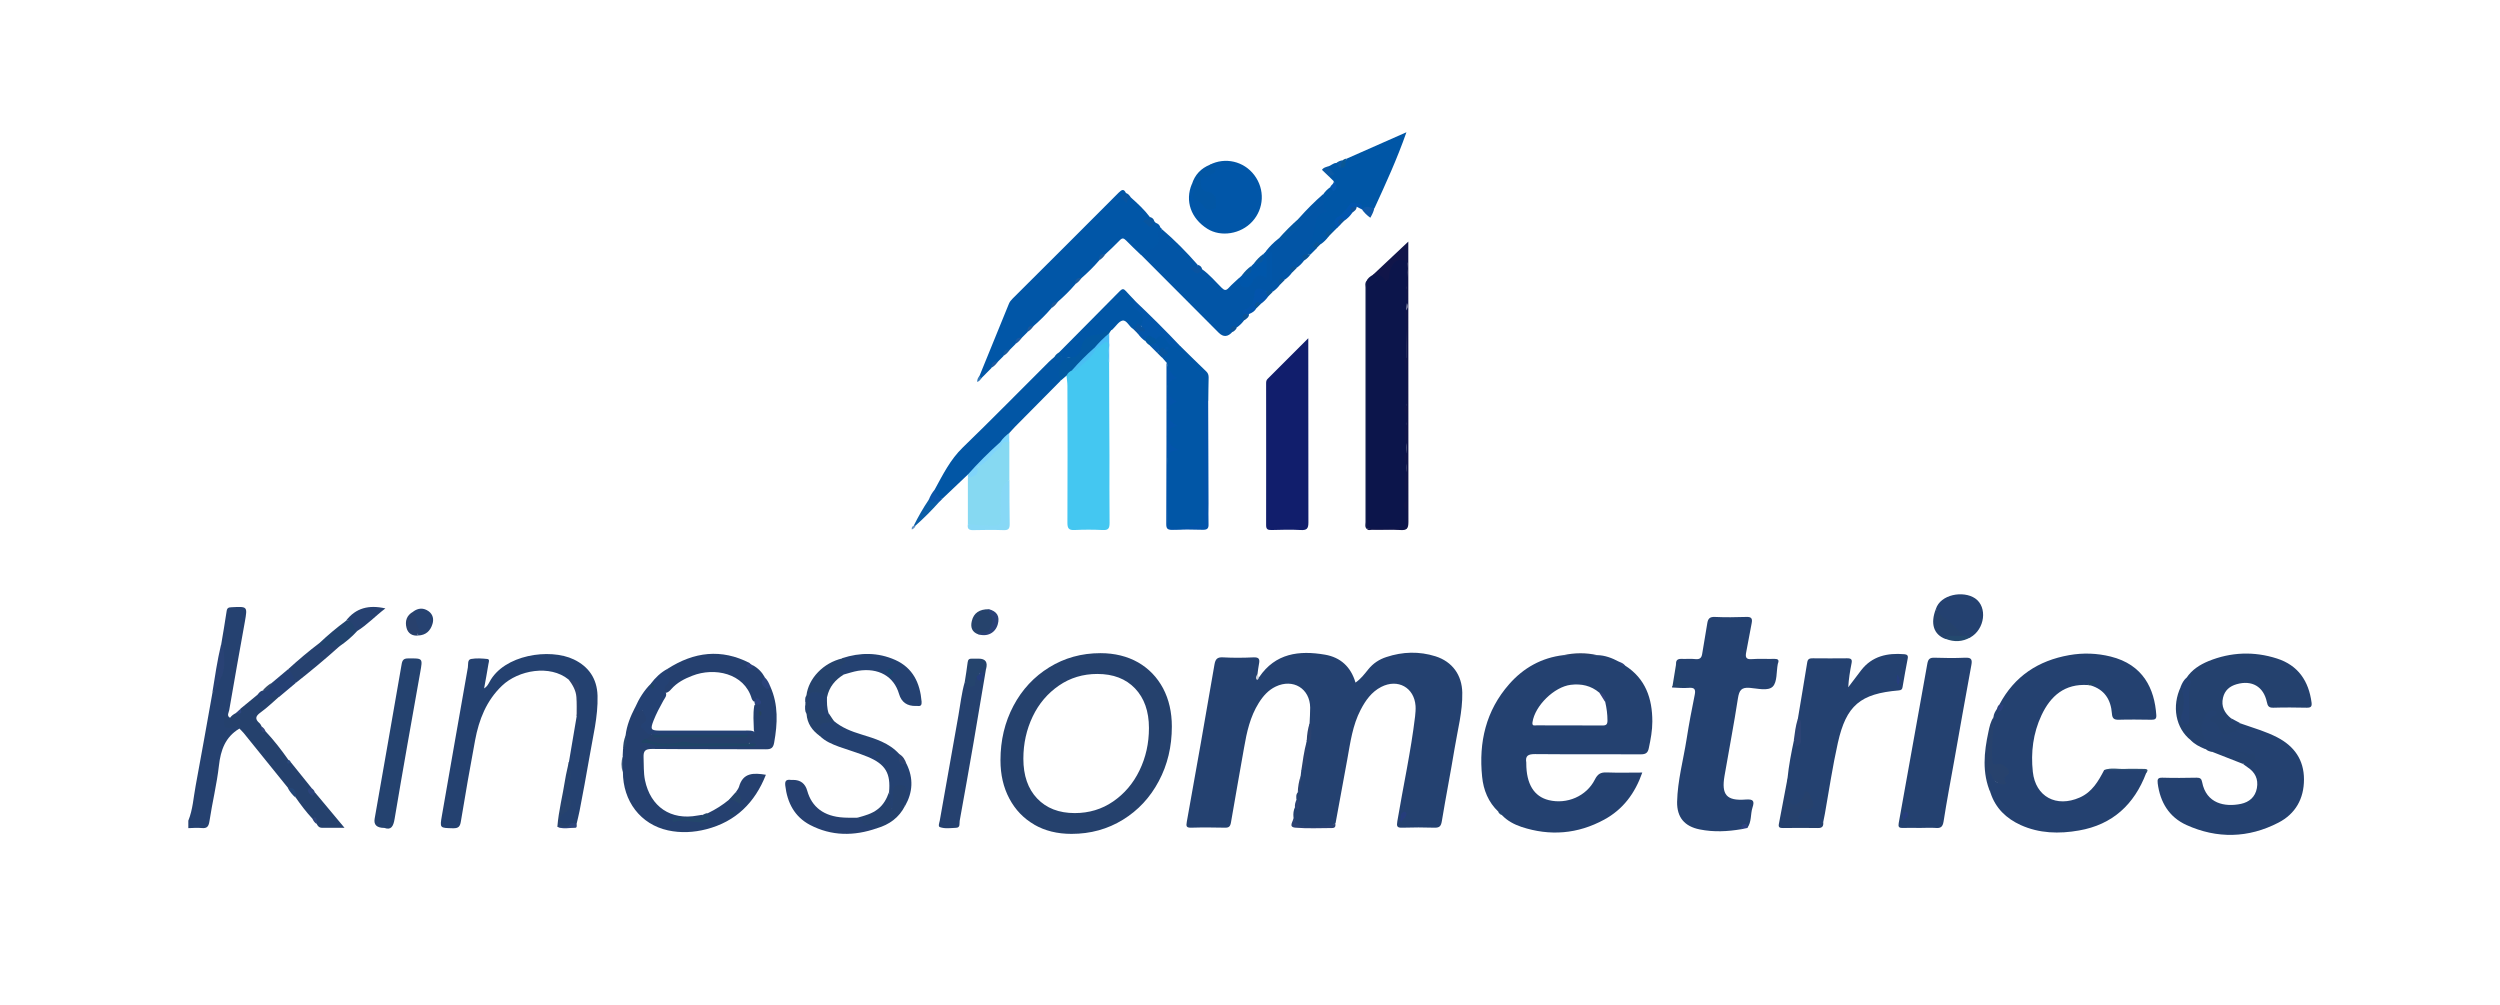 <svg viewBox="0 0 214 86" xmlns="http://www.w3.org/2000/svg"><path d="m88.54 70.59c-.92-.53-1.63-1.27-2.14-2.23s-.76-2.05-.76-3.28c0-1.71.37-3.26 1.11-4.66s1.77-2.5 3.07-3.3 2.76-1.21 4.38-1.21c1.22 0 2.3.27 3.22.79.92.53 1.63 1.27 2.14 2.22.5.95.75 2.04.75 3.27 0 1.72-.37 3.28-1.12 4.68-.74 1.4-1.77 2.5-3.07 3.3s-2.77 1.21-4.4 1.21c-1.21 0-2.27-.26-3.19-.79zm6.74-1.98c.96-.66 1.72-1.54 2.26-2.66.54-1.11.81-2.32.81-3.63 0-1.43-.4-2.56-1.19-3.39s-1.87-1.24-3.23-1.24c-1.22 0-2.32.33-3.28.99s-1.72 1.54-2.25 2.65-.8 2.31-.8 3.62c0 1.43.39 2.57 1.18 3.4s1.86 1.25 3.22 1.25c1.22 0 2.32-.33 3.28-.99z" fill="#25416d"/><path d="m20.47 62.38c-1.19.72-1.58 1.83-1.73 3.16-.18 1.59-.57 3.16-.81 4.75-.07.45-.2.64-.67.59-.38-.04-.76 0-1.14.01 0-.21 0-.43 0-.64.39-.96.44-2 .63-3 .5-2.66.96-5.32 1.44-7.98.85-1.25.96-2.63.74-4.08.16-.96.33-1.92.47-2.88.04-.28.17-.32.42-.33 1.37-.07 1.37-.08 1.14 1.24-.45 2.52-.91 5.04-1.34 7.57-.03.2-.25.48.08.66.1.3-.5 0-.33.4.16.37.42.26.68.25.19 0 .46-.09.43.27z" fill="#254170"/><g fill="#244170"><path d="m110.97 68.47c0-.22-.06-.45.12-.64.2-.46.17-.96.25-1.44.01-.12.02-.24.04-.36.51-.8.37-1.71.47-2.58-.02-.04-.02-.07.01-.1.42-.42.18-.95.24-1.44.02-.45.05-.89.05-1.34-.02-1.63-1.46-2.51-2.95-1.8-.63.3-1.08.81-1.45 1.4-.74 1.18-1.03 2.5-1.26 3.84-.37 2.13-.76 4.26-1.12 6.39-.06.35-.18.46-.52.45-.96-.02-1.92-.03-2.87 0-.44.01-.46-.12-.39-.51.81-4.49 1.6-8.98 2.37-13.47.08-.46.25-.63.73-.6.87.05 1.75.04 2.62 0 .46-.02.54.16.46.55-.06.29-.09.59-.13.88-.03.13-.16.31.14.27 1.39-2.06 3.43-2.31 5.64-1.93 1.32.23 2.21 1.03 2.61 2.39.45-.31.77-.73 1.09-1.13.42-.52.94-.86 1.56-1.06 1.39-.46 2.8-.5 4.2-.06 1.44.46 2.26 1.6 2.29 3.11.03 1.63-.4 3.2-.66 4.79-.34 2.07-.75 4.14-1.09 6.21-.07.42-.19.57-.63.56-.91-.03-1.83-.03-2.75 0-.47.02-.5-.13-.43-.55.5-2.99 1.16-5.96 1.52-8.98.03-.29.06-.6.04-.89-.11-1.58-1.52-2.36-2.94-1.63-.83.43-1.34 1.15-1.76 1.96-.69 1.32-.88 2.78-1.14 4.22-.34 1.83-.67 3.67-1.01 5.5-.32.23-.68.31-1.07.31-.53 0-1.05 0-1.58 0-.65 0-.83-.17-.95-.83-.03-.31 0-.61.14-.89.41-.15.15-.41.12-.64z"/><path d="m178.72 58.64c-1.97-.13-3.19.92-3.97 2.59-.72 1.54-.92 3.17-.74 4.84.23 2.13 2.01 3.08 4.01 2.2 1.07-.47 1.6-1.4 2.1-2.36 1.12-.13 2.25-.03 3.37-.05.21 0 .33.09.22.32-1.02 2.68-2.87 4.41-5.75 4.91-1.7.3-3.39.26-5-.47-1.22-.56-2.14-1.43-2.57-2.75-.05-.4-.26-.76-.24-1.17 0-.2-.06-.48.2-.54.3-.07.29.23.35.42.03.1.05.21.12.29.13.13.35.21.46.08.22-.25.34-.59.35-.91 0-.28-.31-.42-.56-.41-.62.02-.73-.32-.73-.84 0-1.14-.02-2.28.3-3.4.02-.27.15-.49.3-.71.24-.04.39-.13.22-.39 1.28-2.41 3.31-3.74 5.96-4.21 1.19-.21 2.37-.17 3.55.12 2.79.69 3.76 2.76 3.91 5.02.02.33-.12.39-.41.39-.94-.01-1.87-.03-2.81 0-.42.01-.55-.13-.58-.53-.09-1.19-.63-2.05-1.82-2.41-.01-.37-.16-.02-.24-.04z"/><path d="m143.47 56.86c-.02-.32.11-.47.45-.46.4.02.81-.03 1.21.02.39.04.53-.12.58-.47.13-.86.3-1.71.43-2.58.06-.4.2-.58.65-.56.89.04 1.79.03 2.68 0 .44-.02.56.12.47.55-.17.81-.29 1.63-.46 2.44-.09.44-.05.67.5.62.63-.05 1.28 0 1.92-.02.28 0 .41.08.3.37 0 .02-.01.04-.02.06-.13.66-.04 1.54-.43 1.94-.41.41-1.3.16-1.97.11-.72-.06-.9.21-1.01.88-.34 2.22-.77 4.43-1.15 6.65-.28 1.62.17 2.16 1.81 2.03.67-.05.77.13.58.7-.18.57-.06 1.21-.44 1.73-.24-.28-.36-.02-.51.11-1.18.2-2.37.26-3.56.02-1.31-.26-1.96-1.04-1.94-2.36.04-1.82.53-3.57.81-5.35.2-1.28.44-2.55.7-3.82.1-.49-.04-.63-.53-.59-.46.04-.93-.01-1.4-.03 0 0-.02-.03-.02-.04 0-.02.01-.04.02-.06.36-.26.77-.13 1.19-.16-.5-.04-.69-.3-.7-.75 0-.34-.02-.68-.18-.99z"/></g><path d="m116.97 24.06c.1-.24.3-.38.51-.51.25-.17.52-.21.78-.05.36.23.43.02.5-.27.16-.58.43-1.08 1.14-1.11.37-.02.62.1.58.54-.06.69.1 1.4-.1 2.09-.08.29.15.57.1.87-.18 1.08-.03 2.18-.06 3.27-.02.84.02 1.72.01 2.57 0 1.15.17 2.31-.05 3.46-.07.35.16.66.09 1-.19 1.06-.03 2.14-.05 3.2-.02.84-.03 1.71.02 2.57.06 1.09.04 2.19.03 3.28 0 .24-.1.35-.34.34-1.06-.04-2.12.07-3.18-.06-.1-.17-.05-.37-.05-.56 0-6.69 0-13.38 0-20.07 0-.19-.05-.38.06-.56z" fill="#0c154b"/><path d="m192.01 62c.98.34 1.98.63 2.91 1.11 1.47.76 2.3 1.93 2.3 3.61 0 1.65-.73 2.95-2.19 3.7-2.57 1.33-5.24 1.39-7.87.2-1.48-.67-2.25-1.94-2.46-3.56-.04-.35 0-.5.4-.49.98.03 1.96.02 2.94 0 .29 0 .41.09.46.37.35 1.86 1.96 2.16 3.33 1.87.7-.15 1.22-.58 1.36-1.35.14-.78-.16-1.37-.81-1.79-.12-.08-.24-.17-.36-.26.23-.28.51-.35.84-.17.1-.31.03-.47-.34-.55-.46-.1-.9-.22-1.36 0-.31.15-.62.04-.92-.08-.29-.12-.57-.28-.91-.25-.19-.04-.37-.09-.51-.23-.02-.09-.07-.08-.13-.04-.42-.18-.83-.38-1.15-.72.27-.27.56-.04.89-.04 0-.45-.14-.89-.11-1.35.04-.53.37-.85.65-1.19.19-.23.52-.15.75.03.26.2.07.37-.07.53-.05.06-.16.16-.12.2.35.3.51.77.88 1.05.23.17.47-.03.7-.13.3-.14.6-.3.89-.47z" fill="#244170"/><path d="m153.01 66.63c.11-1.1.32-2.18.55-3.26.25.04.22.2.16.35.34-.36.41-1.23.17-2.15.27-1.63.55-3.26.81-4.88.05-.32.24-.34.49-.34.98 0 1.96.02 2.93 0 .36 0 .44.11.37.44-.13.66-.24 1.33-.28 2.04.37-.48.73-.97 1.1-1.45.94-1.22 2.25-1.5 3.7-1.38.21.02.35.09.29.37-.16.81-.3 1.63-.44 2.44-.03.21-.12.27-.33.29-3.28.28-4.49 1.27-5.21 4.49-.45 2.01-.75 4.04-1.11 6.07-.05.25-.1.5-.15.75-.4.36-1.62.42-2.01.11-.29-.24-.34-.53-.15-.85.12-.21.31-.34.52-.45.67-.34.68-.4.23-1.07-.23.16-.33.43-.53.62-.52.45-.97.33-1.09-.36-.1-.58-.01-1.17-.03-1.75z" fill="#244170"/><path d="m48.7 65.23c.22-1.3.44-2.6.66-3.9.13-.79.05-1.58.03-2.38-.01-.45-.42-.58-.73-.79-1.57-1.28-4.28-.81-5.69.54-1.34 1.28-1.97 2.9-2.3 4.66-.43 2.31-.84 4.64-1.22 6.96-.07.44-.21.59-.68.58-1.13-.03-1.13 0-.94-1.1.74-4.22 1.47-8.45 2.22-12.67.04-.25-.05-.66.27-.72.45-.08.93-.05 1.4 0 .23.03.11.29.09.43-.11.69-.24 1.38-.37 2.09.24-.14.35-.35.46-.55 1.23-2.34 5.16-2.92 7.22-1.93 1.27.61 1.99 1.64 2.03 3.11.05 1.8-.41 3.54-.7 5.29-.26 1.53-.55 3.05-.84 4.57-.07.37-.17.73-.25 1.09-.18.15-.41.1-.62.15-.32.01-.69.07-.82-.3-.13-.38-.05-.75.36-.97.29-.16.36-.45.43-.75-.31.17-.45.04-.5-.26-.03-.17 0-.35.06-.5.33-.86.42-1.75.42-2.65z" fill="#244170"/><path d="m83.84 32.19c.84-2.06 1.68-4.12 2.52-6.18.07-.18.19-.32.33-.46 3.03-3.02 6.06-6.03 9.07-9.06.28-.28.45-.34.63.05.21.21-.19.29-.09.5.19.05.28-.34.5-.14.58.52 1.16 1.05 1.63 1.68 0 .02 0 .04.02.06.1.21-.38.19-.17.42.22.25.33-.17.53-.11.05.05.09.09.14.14.09.16.21.28.37.37.05.05.09.09.14.14-.02.24-.15.44-.08.74.11.42-.19.75-.56.98-.36.22-.78.34-1.17.49-.42-.41-.86-.81-1.26-1.23-.21-.21-.33-.23-.55 0-.39.41-.81.79-1.22 1.18-.25.1-.42.27-.52.52-.47.55-.98 1.05-1.53 1.53-.25.1-.42.27-.52.52-.47.55-.98 1.05-1.53 1.53-.25.1-.42.27-.52.52-.47.55-.98 1.05-1.53 1.53-.25.1-.42.27-.52.52-.17.17-.34.34-.51.51-.25.1-.42.27-.52.52l-.51.51c-.25.1-.42.27-.52.52-.17.17-.34.34-.51.51-.25.1-.42.27-.52.51-.29.3-.59.6-.88.89-.14.02-.22-.01-.17-.17z" fill="#0156a7"/><path d="m164.39 70.87c-.51 0-1.02-.01-1.53 0-.33.01-.38-.11-.33-.41.82-4.55 1.64-9.1 2.45-13.65.07-.39.21-.52.6-.51.87.03 1.75.04 2.62 0 .5-.02.65.1.55.62-.51 2.73-.98 5.47-1.47 8.2-.31 1.73-.64 3.46-.91 5.2-.08.49-.27.59-.7.55-.42-.03-.85 0-1.28 0z" fill="#244170"/><path d="m53.3 64.72c.01-.2.02-.4.03-.59.13-.38.26-.76.22-1.18.1-.85.42-1.63.81-2.39.17-.06.17.18.37.17.44-.03.92.57.67.9-.48.65.07.87.37 1.22.03.27-.2.37-.34.53.44.25.9.32 1.4.32 2.42 0 4.85-.03 7.27.02.05 0 .08-.02.07-.08-.12-.43.55-.52.4-.96-.02-.06-.03-.13-.04-.19-.02-.68-.08-1.37.03-2.05.03-.18.24-.22.28-.39-.11-.09-.24.09-.35-.03-.06-.06-.12-.13-.14-.21-.64-2.21-3.22-2.7-5.08-1.97-.68.26-1.32.59-1.81 1.15-.12.14-.26.28-.46.32-.27-.09-.31-.34-.2-.5.28-.43.31-.87.25-1.35 0-.08.05-.15.11-.22 2.25-1.44 4.58-1.74 7.02-.48-.03.24.07.29.27.19.44.24.78.59 1.02 1.03-.05.38-.12.78.47.79.7 1.56.62 3.16.33 4.79-.08.45-.24.58-.7.58-3.25-.02-6.51 0-9.76-.03-.58 0-.74.17-.72.71.03.66-.01 1.31.12 1.96.47 2.28 2.21 3.46 4.5 3.03.12-.02.25-.04.38-.06.09.48-.3.39-.52.39-.46 0-.92-.04-1.27-.03.38-.03.86.02 1.35.08s.84-.07.96-.59c.64-.31 1.25-.69 1.8-1.15.26-.24.53-.02.8 0 .05-.29-.17-.45-.21-.66.09-.14.21-.28.26-.44.34-1.23 1.26-1.2 2.3-1.03-.94 2.39-2.58 4.01-5.09 4.66-1.08.28-2.19.34-3.29.1-2.34-.51-3.86-2.49-3.86-5.01-.08-.46-.08-.92 0-1.38z" fill="#25406f"/><path d="m94.94 31.06c0 2.65.02 5.31.03 7.96 0 1.91-.01 3.82.01 5.73 0 .46-.09.65-.59.62-.81-.04-1.62-.04-2.42 0-.49.02-.6-.15-.6-.62.02-3.91.01-7.81 0-11.72 0-.29-.05-.59-.08-.88-.03-.37.24-.46.5-.56.65-.26 1.09-.76 1.53-1.28.18-.21.34-.43.51-.65.31-.2.6-.67.95-.49.31.15.09.65.12 1 .03.29-.02.59.03.88z" fill="#44c7f1"/><path d="m111.99 28.97v.71c0 5.01 0 10.03.01 15.04 0 .54-.14.68-.67.65-.83-.05-1.66-.02-2.49 0-.3 0-.46-.04-.46-.41.01-4.04 0-8.07 0-12.11 0-.15 0-.29.12-.41 1.12-1.12 2.24-2.24 3.47-3.47z" fill="#111e6c"/><path d="m97.65 21.82c.13-.52.65-.33.97-.54.57-.37.71-.58.47-1.23-.12-.34.37-.19.36-.44 1.1.94 2.12 1.97 3.07 3.06.03.06 0 .12-.02.18-.03.11-.29.1-.17.26.09.13.22.07.33-.02.07-.05.14-.09.23-.05.64.45 1.14 1.06 1.69 1.6.23.23.37.25.6 0 .28-.31.61-.58.91-.87.09.06.12.16.18.25.26.43.46.46.74.07.26-.35.5-.68 1-.68.29 0 .21-.27.22-.44.04-.5-.09-1.02.16-1.5.3-.38.63-.71 1.01-1.01.64-.24 1.02-.82 1.6-1.16.19-.11.06-.45.21-.64.64-.72 1.32-1.4 2.05-2.04.39.4.1 1 .43 1.42.06.08-.07.19-.16.24-.83.38-.72 1.24-.94 1.92-.16.51-.18 1.06-.53 1.5-.12.2-.51.22-.41.57-.18.26-.4.48-.66.66-.28-.04-.4.08-.36.36-.18.26-.4.48-.66.66-.28-.04-.4.08-.36.36-.18.26-.4.48-.66.66-.2-.05-.4.07-.6.01-.66-.16-.64-.16-.82.51-.14.55-.52.96-.94 1.33 0 .19-.1.36-.06.55-.18.26-.4.48-.66.66-.28-.04-.41.08-.36.36q-.59.69-1.19.09c-2.22-2.23-4.44-4.46-6.67-6.69z" fill="#0255a6"/><path d="m101.09 29.68c.72.71 1.44 1.42 2.17 2.12.15.14.2.31.2.51-.02.65-.02 1.31-.03 1.96-.31.19-.2.5-.2.75-.01 2.96 0 5.91 0 8.87 0 .23 0 .47-.02.7-.03.31-.18.52-.51.55-.8.08-1.6.21-2.41.17-.33-.01-.39-.16-.38-.43.04-1.02-.03-2.04.05-3.06.06-.74-.09-1.48-.05-2.23.02-.35-.08-.73.23-1.02.15-.15-.01-.26-.06-.39-.21-.53-.3-1.07.02-1.58.11-.18.06-.29-.01-.46-.23-.52-.3-1.07.01-1.58.11-.18.07-.29 0-.46-.24-.54-.31-1.1.03-1.64.06-.1.1-.2.03-.29-.27-.32-.19-.73-.27-1.09-.14-.16-.28-.32-.42-.48-.1-.26.35-.31.22-.58.02-.03.03-.04.03-.04-.03-.05-.05-.05-.09 0-.16-.03-.27.17-.44.09-.14-.2-.19-.44-.31-.65-.04-.12-.05-.24-.02-.37.35-.47.71-.56.99-.16.32.47.77.66 1.27.8z" fill="#0156a6"/><path d="m192.01 62c-.25.56-.84.62-1.31.84-.23.11-.49 0-.63-.28-.16-.33-.27-.68-.74-.79-.22-.05-.17-.34.11-.45.14-.05.3-.12.3-.29 0-.14-.17-.18-.29-.19-.18-.03-.35-.06-.49.16-.46.68-.73 1.35-.29 2.15.07.12.06.31-.07.41s-.29.08-.4-.05c-.19-.2-.43-.12-.66-.14-1.31-1.03-1.66-2.92-.86-4.59.37.12.36.45.37.73.03.57.08 1.14-.07 1.71-.04.16-.1.33.24.58-.02-1.34.12-2.55-.06-3.77.46-.7 1.14-1.13 1.89-1.44 1.92-.78 3.9-.85 5.86-.22 1.81.58 2.72 1.93 2.96 3.78.04.34-.07.43-.4.43-.96-.02-1.91-.03-2.87 0-.38.01-.49-.13-.56-.49-.28-1.32-1.28-1.9-2.59-1.52-.59.17-1.01.52-1.16 1.15-.18.75.13 1.32.7 1.78.19.28.38.55.79.42z" fill="#24416e"/><path d="m111.99 21.76c.1-.61.27-1.23.45-1.79.21-.65.01-1.72 1.22-1.85-.62-.41-.22-1.01-.4-1.48.17-.25.38-.46.63-.63.44.03.4-.21.28-.5-.13-.13-.26-.25-.39-.38-.06-.23.14-.21.27-.28-.16-.18-.44-.29-.39-.6.27-.05.45-.31.74-.3.21-.09.27.18.44.19.18-.18.28-.42.48-.58 1.64-.73 3.27-1.45 5.07-2.24-.81 2.31-1.77 4.4-2.73 6.49-.34.13-.71.05-1.05.11-.42-.54-.89-.52-1.22.07-.09.17-.14.37-.34.43-.54.17-.63.56-.56 1.05-.14.14-.27.27-.41.41-.27-.03-.45.02-.35.36-.19.26-.41.48-.67.66-.26-.02-.47.02-.36.36-.17.17-.34.34-.51.51-.06.04-.12.04-.18-.02z" fill="#0056a6"/><path d="m82.84 40.63c-.72.69-1.45 1.37-2.17 2.06-.45.04-.63-.19-.65-.8.69-1.26 1.32-2.54 2.38-3.57 2.49-2.41 4.92-4.89 7.38-7.34.15-.15.31-.28.47-.42.24-.04.51.05.74-.1.16-.03.31-.03.44.1-.56.57-.64 1.3-.66 2.05-1.3 1.31-2.6 2.63-3.9 3.94-.16.17-.31.34-.47.51-.12.38-.44.6-.69.88-.76.75-1.51 1.52-2.28 2.27-.18.17-.32.4-.6.43z" fill="#0256a5"/><path d="m103.56 14.1c1.32-.67 2.91-.3 3.81.89.92 1.22.84 2.87-.18 3.98-.98 1.07-2.68 1.34-3.83.62-1.42-.89-1.94-2.39-1.34-3.83.1.05.2.14.19.24-.09.73.42 1.08.89 1.47.22.19.46.43.7.15.21-.24.12-.56-.08-.82-.11-.14-.28-.19-.44-.24-.44-.14-.65-.44-.64-.9 0-.44.28-.61.65-.74.6-.21.64-.37.27-.82z" fill="#0156a8"/><path d="m32.91 70.87q-.98 0-.84-.79c.77-4.41 1.55-8.81 2.31-13.22.06-.36.18-.5.56-.5 1.27-.01 1.25-.03 1.03 1.2-.74 4.17-1.49 8.35-2.19 12.53-.11.68-.32.98-.87.78z" fill="#24426f"/><path d="m20.47 62.38c-.11-.18-.27-.16-.44-.13-.81.14-.88.09-.85-.71 0-.13-.06-.3.06-.37.31-.1.04.54.45.28.12-.18.29-.3.48-.4.2-.06.37-.14.41-.38.47-.38.93-.76 1.4-1.15.46.2.89.23 1.33-.12.22-.18.53-.21.59.23-.53.46-1.03.95-1.6 1.36-.43.31-.5.56-.08.92.08.06.11.17.17.26.06.18.13.36.34.43.71.76 1.35 1.58 1.95 2.44.04.12.11.21.24.24l1.73 2.15c-.11.3-.06.47.31.4.81.97 1.62 1.94 2.53 3.03-.74 0-1.32 0-1.91 0-.26 0-.38-.14-.48-.35-.09-.16-.11-.37-.34-.41-.54-.58-1.01-1.2-1.46-1.85-.11-.36-.25-.69-.65-.81-1.26-1.56-2.52-3.12-3.78-4.68-.12-.15-.26-.27-.39-.41z" fill="#25416d"/><path d="m84.4 57.28c-.35 2.09-.7 4.18-1.06 6.27-.39 2.24-.78 4.47-1.19 6.71-.04.21.08.59-.31.6-.46.02-.95.1-1.39-.06-.16-.06-.05-.35-.01-.53.53-3.01 1.06-6.02 1.6-9.02.17-.95.27-1.92.54-2.86.67.45.71-.24.96-.54.14-.03.23.25.37.09.18-.2-.17-.3-.14-.48.01-.25.14-.4.38-.42.14 0 .31.02.24.25z" fill="#25416f"/><path d="m82.85 44.86c0-1.32 0-2.64 0-3.96.79-.78 1.43-1.72 2.34-2.39.24-.18.4-.43.57-.68.22-.18.43-.17.64 0v3.2c-.62.91-.58 1.95-.57 2.99.01 1.07-.09 1.16-1.15 1.15-.63 0-1.28.09-1.84-.31z" fill="#86d9f2"/><path d="m71.36 61.7c.69.59 1.52.91 2.38 1.17 1.17.36 2.36.71 3.23 1.67.18.31.23.73.64.87.59 1.21.53 2.4-.13 3.57-.26-.12-.22-.33-.16-.55.05-.21.11-.41.09-.63-.02-.21-.1-.37-.34-.38-.23 0-.36.1-.4.33-.06.32 0 .64-.04.95-.02.22 0 .56-.29.55-.33 0-.27-.36-.31-.6-.04-.28.16-.53.07-.81.16-1.64-.29-2.42-1.83-3.06-.8-.33-1.64-.57-2.45-.86-.59-.22-1.18-.46-1.64-.92 0-.16-.14-.25-.18-.4-.13-.51.21-.96.73-.95.21 0 .42-.02.62.05z" fill="#244171"/><path d="m91.41 30.57h-.51c-.19-.06-.33-.16-.26-.39 1.74-1.76 3.49-3.51 5.23-5.28.21-.21.33-.18.5.01.25.28.52.55.78.83.05.29.08.55.41.72.54.28.59.92.16 1.44-.29-.05-.42.34-.72.26-.35-.2-.55-.77-.9-.72-.32.05-.59.5-.88.77-.03.03-.07.04-.11.06-.45.28-.91.5-1.46.58-.58.09-.83.59-1.01 1.11-.25.72-.58.87-1.24.6z" fill="#0156a6"/><path d="m72.09 56.34c1.53-.5 3.06-.51 4.54.15 1.52.68 2.13 1.99 2.26 3.58.02.28-.07.4-.35.36-.04 0-.09 0-.13 0q-1.14.03-1.45-1.02c-.44-1.52-1.76-2.27-3.51-1.99-.42.07-.82.21-1.23.32-.21-.04-.49.08-.59-.24-.08-.26.03-.46.23-.61.18-.14.28-.31.23-.55z" fill="#244171"/><path d="m75.06 70.9c-1.95.68-3.88.68-5.73-.29-1.32-.7-1.94-1.9-2.11-3.36-.05-.42.09-.54.48-.49h.19q.95 0 1.21.93c.39 1.4 1.43 2.19 3.08 2.29.4.03.81.01 1.21.02.2.11.57-.05.57.39 0 .1.26.08.41.09.3.03.6.06.7.42z" fill="#264070"/><path d="m165.71 52.13c.39-1.25 2.34-1.6 3.36-.91 1.08.74.84 2.65-.42 3.35-.13.06-.25-.01-.37-.03-.48-.06-.89-.22-1.04-.75-.05-.16-.18-.33-.34-.35-.77-.11-.96-.72-1.19-1.31z" fill="#244170"/><path d="m99.87 31.08q.28.94.88 1.29c-.51.12-.83.33-.79.89.04.52.21.89.82 1.11-.51.19-.88.39-.82.98.05.52.29.85.84 1.1-.48.12-.82.24-.83.73-.02.58.14 1.03.93 1.33-.95.06-.97.58-.93 1.14.13 1.67-.02 3.33 0 5 0 .43.13.55.57.6.78.09 1.46-.34 2.23-.3.39.02.27-.37.27-.59 0-3.14 0-6.29 0-9.43 0-.17 0-.34.01-.51.03-.24.18-.26.37-.17.01 2.96.02 5.91.03 8.87 0 .57-.02 1.15 0 1.72.02.38-.09.52-.5.51-.87-.03-1.75-.03-2.62 0-.4.01-.5-.11-.5-.5.02-4.59.02-9.19.02-13.78z" fill="#0354aa"/><path d="m116.97 45.25c.98 0 1.96-.01 2.93 0 .37 0 .57-.1.52-.5-.05-.45.13-.94-.2-1.35-.08-.1-.06-.25 0-.36.04-.07.13-.13.15-.2.14-.59-.2-1.19-.13-1.71.07-.58.28-1.12.04-1.69-.09-.21-.16-.39.02-.58.03-.03.07-.06.08-.1.14-.59-.19-1.19-.13-1.71.07-.57.28-1.12.05-1.69-.09-.21-.17-.39 0-.58.03-.03.08-.07.08-.1-.03-1.13.08-2.27-.08-3.4-.03-.23-.16-.43.05-.63.02-.01.04-.03.04-.05-.02-1.13-.01-2.27-.08-3.4-.01-.22-.17-.42.04-.63.17-.17.14-.42.09-.61-.26-1 .09-2 0-2.99-.02-.24.17-.6-.24-.69-.42-.08-.82.02-1.02.44-.15.3-.28.61-.28.97 0 .28-.22.5-.43.17-.26-.41-.61-.3-.96-.32 1.01-.95 2.03-1.91 3.04-2.86v.47c0 7.84 0 15.68.01 23.52 0 .56-.12.74-.7.7-.8-.06-1.62 0-2.42-.02-.15 0-.34.1-.46-.11z" fill="#111549"/><path d="m72.09 56.34c.42.17.32.36.03.57-.57.43-.56.54.11.83-.74.45-1.25 1.06-1.43 1.92-.19.03-.29-.16-.45-.19-.27-.05-.58-.12-.78.09-.22.23-.14.57-.07.85.08.31.35.25.58.2.34-.08.65-.17.61.38-.02.25.2.01.27.1.14.21.28.42.42.63-.16.05-.32.13-.48.13-.71.02-.87.24-.62.95.03.09 0 .16-.09.21-.66-.47-1.09-1.07-1.15-1.9-.13-.25.01-.53-.1-.78 0-.05 0-.09 0-.14.1-.21-.02-.45.09-.66.18-1.47 1.46-2.8 3.07-3.17z" fill="#25426c"/><path d="m57.15 57.25c.01.19-.03.41.05.55.2.33.13.59-.13.82-.24.21-.22.42-.08.66.12.29-.09.48-.21.7-.31.56-.61 1.12-.84 1.71-.29.75-.23.85.57.85h7.2c.33 0 .69-.06.98.18v.03c-.12.38-.45.24-.71.28-2.4 0-4.8 0-7.2 0-.28 0-.55.02-.83-.03-.08-.02-.15-.06-.22-.12-.38 0-.49-.4-.79-.55-.22-.12-.03-.32.14-.43.44-.28.13-.56.03-.87-.14-.41-.27-.17-.49-.09-.31.12-.05-.32-.26-.37.34-.77.77-1.47 1.37-2.06.06.06.11.12.13.2-.03-.08-.07-.15-.14-.2.39-.52.85-.95 1.42-1.26z" fill="#244173"/><path d="m75.06 70.9c-.21-.12-.4-.28-.68-.27-.44 0-.43-.02-.63-.46-.05-.11-.29-.01-.37-.17.63-.18 1.26-.33 1.79-.76.46-.37.73-.86.92-1.41.26.41-.04.9.25 1.43.19-.56.11-1.04.1-1.49 0-.45.19-.59.62-.58.42 0 .5.21.56.58.08.44-.4.78-.15 1.21-.51 1.01-1.35 1.61-2.41 1.92z" fill="#25416d"/><path d="m153.01 66.63c.1.46.27.89.16 1.39-.07.31-.02.79.36.85.43.07.63-.4.86-.71.1-.13-.04-.45.27-.41.22.03.23.27.3.44.07.15.19.29.22.45.05.29.1.61-.38.61-.29 0-.52.18-.7.39-.3.36-.17.82.28.85.56.03 1.14.14 1.69-.1.03.34-.09.5-.46.49-.99-.02-1.99-.01-2.98 0-.25 0-.42-.03-.36-.34.25-1.3.5-2.6.74-3.9z" fill="#26416d"/><path d="m24.68 57.27c.86-.78 1.74-1.53 2.67-2.23.31.07.62.07.95.04.28-.03.55.02.75.25-1.2 1.08-2.44 2.11-3.71 3.11-.42-.28-.56-.71-.65-1.18z" fill="#26416f"/><path d="m170.65 61.4c-.03 1.18-.16 2.37-.12 3.55.01.36.05.56.47.46.33-.08.57.15.79.33.21.16.25.5.05.61-.47.23-.18.51-.09.77q-1.04.16-1.34-.94c-.32.61.04 1.15-.02 1.69-.74-1.72-.56-3.47-.18-5.23.09-.43.18-.87.44-1.25z" fill="#27426d"/><path d="m91.41 30.57c.71.11 1.04-.21 1.16-.9.1-.59.64-.99 1.27-1.01.32 0 .57-.16.82-.3.15-.08.27-.21.45-.09-.05.08-.11.17-.16.25-.21.62-.83.87-1.21 1.33-.62.66-1.18 1.38-1.97 1.85-.2.1-.38.23-.47.45-.18.15-.35.3-.53.45-.3-.91-.07-1.64.64-2.04z" fill="#0258a1"/><path d="m97.67 27.89c.32-.63.22-.99-.38-1.36-.34-.21-.36-.47-.14-.78 1.35 1.28 2.67 2.59 3.94 3.94-.59.18-.99-.1-1.27-.58-.27-.45-.55-.47-.87-.07-.29.11-.66-.2-.91.16-.25-.17-.46-.39-.64-.64-.16-.32.51-.32.27-.67z" fill="#0356aa"/><path d="m103.56 14.1c.19.03.45-.08.5.24.03.23-.03.42-.26.53-.17.08-.29.26-.5.25-.39-.02-.52.19-.51.55 0 .38.1.66.53.73.54.09.83.39.76.97-.03.19.1.48-.2.53-.28.05-.6.13-.8-.19-.17-.27-.38-.47-.72-.57-.31-.09-.31-.46-.25-.7.06-.26-.06-.45-.08-.68.25-.8.77-1.35 1.54-1.66z" fill="#0256a4"/><path d="m82.85 44.86c.75.11 1.51.13 2.27.14.42 0 .56-.14.54-.55-.03-.61 0-1.23 0-1.84-.01-.66.23-1.18.75-1.57 0 1.27 0 2.54.02 3.81 0 .37-.08.54-.49.53-.89-.03-1.78-.02-2.67 0-.4 0-.47-.18-.42-.51z" fill="#87d8f6"/><path d="m24.68 57.27c.33.33.45.78.65 1.18-.48.4-.95.8-1.43 1.2-.25-.38-.46-.18-.71.02-.44.36-.86.39-1.21-.13.15-.16.25-.38.5-.42.35-.1.54-.4.77-.65.48-.4.95-.8 1.43-1.2z" fill="#254074"/><path d="m29.04 55.33c-.38-.04-.75-.19-1.14-.02-.22.09-.45-.01-.55-.27.72-.68 1.47-1.31 2.27-1.9.62-.13.79.04.94.89-.45.5-.96.92-1.51 1.3z" fill="#22436e"/><path d="m30.55 54.03c-.34-.27-.25-.99-.94-.89.85-1.11 1.98-1.38 3.38-1.06-.86.65-1.56 1.41-2.44 1.95z" fill="#264171"/><path d="m83.74 54.3c-.56-.2-.68-.63-.55-1.15.16-.68.66-1.01 1.45-1 .34.39.65.78.47 1.35-.2.62-.51.8-1.37.8z" fill="#26436c"/><path d="m165.71 52.13c.38.65 1.08.97 1.57 1.46.34.34.58.73 1.08.84-.22.22-.51.18-.78.17-.35 0-.7.02-1.04.1-1.02-.38-1.32-1.31-.83-2.57z" fill="#25426c"/><path d="m83.61 57.88c-.04.09-.1.18-.12.28-.06.22.13.52-.27.61-.35.08-.48-.17-.64-.38.09-.56.18-1.12.25-1.69.03-.24.13-.33.37-.32h.57q.89 0 .63.91c-.38-.24-.46-.19-.53.34.04.21-.05.29-.26.26z" fill="#25446d"/><path d="m108.4 21.48v2.31c-.57-.43-.97-.16-1.16.28-.17.4-.36.59-.77.49-.41-.11-.34-.48-.37-.78.08-.08.16-.16.24-.24.41-.11.67-.38.79-.78.08-.08.16-.16.24-.24.4-.12.66-.38.78-.78.09-.08.17-.17.26-.25z" fill="#0056aa"/><path d="m116.97 24.06v21.19c-.12-.17-.06-.37-.06-.56 0-6.69 0-13.39 0-20.08 0-.18-.06-.38.07-.55z" fill="#182452"/><path d="m35.36 52.36c.44-.33.9-.35 1.34-.03.35.26.45.66.32 1.08-.18.6-.57.96-1.22.99-.09-.69-.45-1.32-.43-2.04z" fill="#264271"/><path d="m70.94 61.07c-.16.07-.08.49-.43.28-.27-.15-.05-.26.01-.39.03-.07.05-.18.01-.24-.1-.15-.22-.02-.33.01-.3.08-.71.23-.86-.08-.17-.37-.15-.85 0-1.24.12-.32 1.17-.13 1.45.24-.01.48-.01.95.14 1.41z" fill="#244171"/><path d="m48.7 65.23c.23.9.21 1.77-.32 2.59-.14.21-.12.56.09.83.22-.18.02-.44.2-.59.33.5.22 1.24-.24 1.46-.32.15-.56.32-.46.71.1.38.42.27.68.29h.19c.11.22 0 .32-.21.31-.31-.01-.62.07-.92-.06.11-1.37.46-2.7.67-4.06.08-.5.21-.99.31-1.48z" fill="#27436d"/><path d="m187.16 58.02c.13.14.44.13.36.44-.24.99-.06 1.99-.12 2.98-.01.21.06.45-.17.58-.17.09-.27-.06-.38-.16-.2-.18-.19-.34-.11-.61.26-.82.26-1.66-.07-2.47.11-.29.25-.55.48-.76z" fill="#244174"/><path d="m189.33 64.36c.31-.24.56 0 .82.12.37.17.7.23 1.08 0 .35-.2.75-.18 1.1 0 .24.13.44.08.67-.03.02.26.02.49.06.72.03.15.12.3-.06.39-.24.13-.18-.17-.28-.22-.24-.13-.48 0-.72.05-.89-.35-1.79-.7-2.68-1.05z" fill="#24416e"/><path d="m18.92 55.2c.06.02.16.04.17.07.11.83.2 1.65-.04 2.47-.04.14-.14.26-.19.39-.16.51-.39.9-.68 1.14.22-1.37.42-2.73.74-4.08z" fill="#294275"/><path d="m106.49 26.87c-.12-.09-.17-.27-.05-.31.73-.23.9-.79.95-1.47.04-.48.42-.52 1.01-.14.14.1.14.26.17.41-.18.26-.4.48-.66.66-.28-.04-.41.08-.36.36-.14.26-.37.4-.63.5-.15.08-.29.11-.43-.02z" fill="#0354ac"/><path d="m35.36 52.36c.05.03.15.06.16.1.03.56.16 1.09.45 1.59.07.13-.36.11-.17.35-.52.06-.88-.19-1-.65-.15-.57 0-1.08.57-1.39z" fill="#29416d"/><path d="m80.41 42.95c-.64.72-1.32 1.4-2.04 2.04-.05.05-.1.06-.15 0 .38-.76.8-1.5 1.28-2.21.32-.02.64-.08.91.16z" fill="#0a5da6"/><path d="m85.78 37.97c0 .13-.04.27-.15.34-.69.42-1.01 1.25-1.79 1.56-.07.03-.17.13-.16.18.1.66-.37.74-.82.85 0-.09-.01-.18-.02-.27.88-.99 1.82-1.93 2.81-2.81.08.02.09.1.14.15z" fill="#80d5fb"/><path d="m143.47 56.86c.34.14.38.48.34.74-.1.7.27.88.85.92.08 0 .16.04.24.06v.19h-1.74c.1-.63.21-1.27.31-1.9z" fill="#23446b"/><path d="m83.74 54.3c.25-.31.74.06 1.01-.48.24-.49.34-.83 0-1.26-.1-.13-.12-.27-.12-.42.72.19.97.62.78 1.3-.21.75-.91 1.1-1.68.85z" fill="#2b427a"/><path d="m114.47 19.49c-.32-.32-.29-.74.04-.91.48-.24.72-.66 1-1.04.29-.4.57-.06.84-.09.3-.03.21.29.24.48-.15-.08-.3-.16-.45-.23-.21.11-.47.19-.39.52-.18.26-.4.48-.66.66-.29-.05-.41.07-.36.36-.08.08-.17.17-.25.25z" fill="#0155af"/><path d="m60.6 69.62c.17.48.07.75-.52.77-.78.03-1.54-.33-2.32-.04-.11.04-.21-.06-.19-.18.02-.16.17-.17.3-.17h1.72c.2 0 .45.08.51-.23.17-.06.32-.19.51-.15z" fill="#23466b"/><path d="m153.89 61.57c.2.02.28.14.28.34v1.5c0 .29-.21.38-.41.5-.21-.13 0-.42-.21-.54.08-.61.15-1.21.33-1.8z" fill="#2c4374"/><path d="m111.21 18.67c.03.41.25.87-.45 1.02-.13.03-.66.19-.6.71.02.12-.5-.03-.75.08.56-.64 1.16-1.24 1.8-1.8z" fill="#0457a1"/><path d="m110.71 70c.27.58.7.79 1.36.79.76 0 1.5-.1 2.24-.27.02.22-.02.36-.29.36-1.04 0-2.08.06-3.12-.03-.68-.05-.17-.55-.18-.85z" fill="#2c4274"/><path d="m48.66 58.15c.91.17 1 .33.86 1.23-.07.42-.02.85-.04 1.27-.01.22.08.47-.12.66 0-.55.02-1.09-.02-1.64-.04-.59-.34-1.07-.68-1.53z" fill="#2e426d"/><path d="m166.54 54.7c.12-.17.23-.3.49-.28.44.04.89 0 1.34 0 .1.05.19.1.29.14-.68.39-1.39.41-2.11.13z" fill="#24496e"/><path d="m93.67 29.79c.39-.46.81-.88 1.28-1.27v2.54c-.18-.47-.04-.95-.08-1.43-.01-.12 0-.3-.07-.34-.14-.09-.26.05-.38.13-.19.13-.38.25-.57.38-.06.05-.11.04-.16-.01z" fill="#4abcf7"/><path d="m111.85 63.46c.08.77.21 1.54-.16 2.27-.06.12-.2.21-.31.31.13-.86.24-1.73.47-2.58z" fill="#2b426f"/><path d="m80.41 42.95c-.3-.05-.65.14-.91-.16.12-.33.29-.62.52-.89.14.33.27.66.65.8-.09.09-.17.17-.26.26z" fill="#0b56aa"/><path d="m116.59 17.93c.31-.38.69-.17 1.05-.11-.05.29-.19.55-.34.82-.28-.2-.52-.43-.71-.7z" fill="#0f58a7"/><path d="m136.72 56.08c-.96.23-1.93.17-2.89 0 .96-.21 1.93-.22 2.89 0z" fill="#2a4068"/><path d="m62.98 67.81c.43.19.5.52.37.98-.32-.13-.59-.41-.96-.32.2-.22.39-.44.59-.66z" fill="#264569"/><path d="m98.04 29.19c.16-.85.58-.27.91-.16v.38c-.15.18-.33.21-.54.14-.16-.09-.28-.21-.37-.37z" fill="#0257a0"/><path d="m183.71 66.18c-.06-.35-.34-.26-.55-.26-1.01 0-2.02 0-3.04 0 .58-.24 1.19-.07 1.78-.1.54-.03 1.09 0 1.64 0 .35 0 .35.14.16.37z" fill="#2d4f73"/><path d="m113.66 14.26c.18.2.36.4.55.61-.06.23-.37.05-.43.26-.21-.2-.42-.39-.62-.59.14-.21.33-.23.5-.29z" fill="#0a59a4"/><path d="m65.93 58.78c-.18.29-.34.21-.53 0-.3-.3-.22-.55.07-.79.23.22.36.5.47.79z" fill="#2b437c"/><path d="m98.81 18.96c-.34 1-.61.06-.98 0 .21-.21.53-.11.61-.38.2.05.33.17.37.37z" fill="#08559f"/><path d="m97.67 27.89c.08.16.35.17.34.41-.16.2-.54-.12-.61.26-.13-.13-.27-.27-.4-.4.12-.05.23-.12.26-.25.12-.45.27-.1.41-.02z" fill="#09549f"/><path d="m99.21 30.06c.14-.16.23-.53.51-.13.63.51-.17.45-.27.67-.13-.13-.27-.27-.4-.4.02-.08.08-.13.16-.14z" fill="#07559f"/><path d="m102.9 23.04c-.4.67-.67.22-1-.1.18-.22.56.09.63-.27.2.05.33.17.37.37z" fill="#0954a1"/><path d="m112.1 61.93c.23.38.13.81.13 1.21 0 .24-.13.34-.37.22.02-.49.09-.97.24-1.44z" fill="#2b426f"/><path d="m99.21 30.06c-.05.05-.11.09-.16.14-.21-.21-.42-.42-.64-.64.17-.09.34-.17.54-.14.3.13.25.39.26.64z" fill="#0356aa"/><path d="m77.6 65.41c-.73.09-.65-.41-.64-.87.35.19.52.51.64.87z" fill="#2e436f"/><path d="m85.78 37.97s-.09-.1-.14-.15c.2-.3.47-.54.75-.76v.78c-.21.03-.45-.08-.62.13z" fill="#80d8fd"/><path d="m47.71 70.77c.37-.13.85.27 1.13-.25.17-.13.34 0 .52 0 .01.14.05.35-.14.34-.5-.01-1.01.15-1.5-.09z" fill="#2d457d"/><path d="m96.8 16.9c-.3-.01-.23.28-.37.46-.08-.07-.16-.13-.23-.2-.29-.25-.4-.44.13-.46.02 0 .04-.11.06-.16.21.04.3.21.41.36z" fill="#0955a0"/><path d="m107.12 22.76c.1.63-.17.87-.79.78.22-.3.48-.56.79-.78z" fill="#07579f"/><path d="m108.14 21.74c.1.62-.16.88-.78.78.22-.3.48-.56.78-.78z" fill="#08579f"/><path d="m26.95 67.84c-.06.1-.16.29-.19.28-.18-.06-.31-.2-.38-.37-.09-.22.07-.29.26-.31.14.11.28.22.31.4z" fill="#2c447c"/><path d="m110.97 68.47c.42.13.28.5.21.73-.06.21-.21-.08-.33-.08-.03-.23.03-.44.12-.64z" fill="#2c4274"/><path d="m24.64 67.46c.67-.09.69.33.65.81-.26-.23-.48-.5-.65-.81z" fill="#244678"/><path d="m139.1 56.96c-.02.2-.1.32-.32.24-.27-.11-.28-.32-.2-.56.19.07.39.15.52.32z" fill="#2e437b"/><path d="m114.16 15.51c.06.08.13.16.18.25.12.23.05.47-.14.55-.21.09-.14-.27-.32-.31.06-.18.32-.26.28-.5z" fill="#0657b2"/><path d="m191.78 61.91c-.54.38-.69.03-.79-.42.26.14.52.28.79.42z" fill="#244170"/><path d="m171.16 60.3c.14.03.42-.05.31.22-.07.17-.22.55-.53.17.03-.15.09-.29.22-.39z" fill="#2c417c"/><path d="m115.3 13.57c-.28.19.1.8-.5.79-.19-.26-.14-.47.13-.63.1-.1.23-.15.38-.16z" fill="#0a5895"/><path d="m90.64 30.18c.09.13.17.26.26.39-.22.45-.43.09-.65 0 .09-.17.22-.3.39-.39z" fill="#0258a1"/><path d="m112.67 21.27c-.24-.03-.34-.15-.18-.36.17-.24.36-.22.54 0-.12.12-.24.24-.36.36z" fill="#085597"/><path d="m113.71 20.25c-.17-.04-.38-.08-.19-.31.15-.19.34-.35.55-.05-.12.12-.24.24-.35.36z" fill="#085597"/><path d="m53.56 62.95c.22.45.08.83-.22 1.18 0-.4.06-.8.22-1.18z" fill="#29486e"/><path d="m64.44 56.96c-.02.15-.06.29-.26.26-.15-.03-.28-.12-.29-.26 0-.06.18-.12.27-.19l.27.19z" fill="#2e427d"/><path d="m111.99 21.76c.06 0 .12.01.18.02-.13.21-.31.38-.52.51-.39-.5 0-.5.34-.53z" fill="#095497"/><path d="m23.25 58.46c-.15.34-.28.71-.77.65.22-.25.47-.48.77-.65z" fill="#344b6a"/><path d="m149.06 70.99c0-.21.02-.43.29-.46.25-.02.21.19.23.34-.17.04-.34.07-.51.11z" fill="#2e4282"/><path d="m111.34 66.4c0 .49.1 1-.25 1.44.01-.49.1-.97.25-1.44z" fill="#2b426f"/><path d="m106.49 26.87c.14 0 .29.01.43.02 0 .27-.21.38-.39.52-.28-.16-.12-.35-.04-.53z" fill="#0c5397"/><path d="m115.74 18.21c-.22-.42-.17-.48.39-.52 0 .27-.21.39-.39.52z" fill="#0e5299"/><path d="m105.51 28.42c-.18-.1-.21-.25-.08-.4.15-.17.31-.17.44.04-.08.16-.21.28-.36.36z" fill="#0c5396"/><path d="m108.58 25.36c-.18-.09-.17-.25-.17-.41.19-.08.38-.23.53.04-.12.12-.24.24-.36.36z" fill="#095497"/><path d="m109.6 24.34c-.18-.1-.21-.25-.08-.4.15-.17.31-.17.44.04-.12.12-.24.24-.36.36z" fill="#095497"/><path d="m114.72 19.24c-.18-.1-.22-.25-.09-.4.15-.17.32-.17.45.04-.12.12-.24.24-.36.36z" fill="#0b5399"/><path d="m110.63 23.31c-.18-.1-.21-.25-.08-.4.15-.17.31-.17.44.04-.12.12-.24.24-.36.36z" fill="#095497"/><path d="m107.56 26.38c-.18-.1-.21-.25-.08-.4.15-.17.31-.17.44.04-.12.12-.24.24-.36.36z" fill="#095497"/><path d="m178.72 58.64c.16-.26.35-.46.7-.31-.05.29-.41.12-.47.35-.08-.01-.16-.03-.24-.04z" fill="#214563"/><path d="m114.93 13.73c-.12.19-.14.41-.13.63-.28.02-.22-.32-.41-.4.15-.14.33-.21.54-.24z" fill="#0a59a4"/><path d="m53.3 64.72v1.38c-.13-.46-.12-.92 0-1.38z" fill="#29486e"/><path d="m84.89 31.47c-.04-.38.14-.55.52-.51-.13.21-.3.38-.52.51z" fill="#1c599f"/><path d="m90.01 26.37c-.04-.38.14-.55.52-.52-.13.21-.3.38-.52.52z" fill="#1d5a9a"/><path d="m94.1 22.28c-.04-.38.14-.55.52-.52-.13.21-.3.38-.52.52z" fill="#1d5a9a"/><path d="m92.05 24.32c-.04-.38.14-.55.52-.52-.13.21-.3.38-.52.52z" fill="#1d5a9a"/><path d="m87.96 28.41c-.04-.38.14-.55.52-.52-.13.21-.3.38-.52.52z" fill="#1d599c"/><path d="m26.76 70.12c.08-.05.12-.22.22-.15.19.14.11.36.12.56-.16-.1-.26-.25-.34-.41z" fill="#31457c"/><path d="m86.94 29.43c-.04-.38.14-.55.52-.52-.13.21-.3.38-.52.52z" fill="#1d59a1"/><path d="m85.92 30.45c-.04-.38.14-.55.52-.52-.13.21-.3.38-.52.52z" fill="#1a5b9c"/><path d="m20.58 60.68c.25.55-.19.35-.41.38.14-.13.28-.25.41-.38z" fill="#2e457f"/><path d="m22.73 62.61c-.47.14-.31-.22-.34-.43.15.11.29.24.34.43z" fill="#34457e"/><path d="m68.93 60.31c.19.24.07.52.1.78-.14-.25-.12-.51-.1-.78z" fill="#244171"/><path d="m128.25 69.48c.13.07.5-.11.3.29-.14-.05-.24-.15-.3-.29z" fill="#234f74"/><path d="m99.32 19.46c-.27.03-.4-.1-.37-.37.19.05.32.18.37.37z" fill="#0255a6"/><path d="m24.91 65.29c-.09.02-.21.1-.27.06-.14-.09 0-.2.03-.3.15.01.19.13.24.24z" fill="#2a487c"/><path d="m83.84 32.19.17.17c-.07.15-.19.27-.36.34-.01-.21.06-.37.19-.51z" fill="#3277b7"/><path d="m188.69 64.09c.02-.11.06-.21.2-.16.04.02.07.09.1.13-.06.02-.11.04-.17.07-.04-.01-.09-.03-.13-.04z" fill="#24416e"/><path d="m107.77 58c-.03.1-.13.24-.18.19-.15-.14-.06-.32.04-.47.05.09.09.18.14.27z" fill="#cdd3dd"/><path d="m69.03 59.51c-.01.22.08.46-.09.66-.02-.23-.04-.45.09-.66z" fill="#244171"/><path d="m78.22 44.99s.1 0 .15 0c-.03.17-.16.26-.32.34-.03-.17.02-.27.17-.33z" fill="#6792c2"/><path d="m119.96 70.39c-.09-.09-.11-.11-.11-.12.1-.25-.06-.6.27-.76.09-.04.24-.02.26.1.06.38-.33.46-.42.78z" fill="#263d7d"/><path d="m139.1 56.96c-.33.14-.39-.14-.52-.32-.58-.31-1.19-.55-1.86-.56-.96.02-1.93 0-2.89 0-1.87.22-3.42 1.09-4.64 2.48-2 2.27-2.62 4.98-2.32 7.93.11 1.13.53 2.18 1.39 2.99.07.13.32.07.3.29.46.49 1.05.8 1.67 1.01 2.45.81 4.83.61 7.09-.62 1.6-.87 2.63-2.23 3.26-4.03-1.07 0-2.06.03-3.05-.01-.51-.02-.77.13-1.01.61-.72 1.43-2.39 2.14-3.95 1.76-1.26-.31-1.92-1.38-1.92-3.15 0-.02 0-.04 0-.06-.1-.59.16-.73.74-.73 3.02.03 6.05 0 9.07.02.42 0 .6-.13.68-.54.16-.75.3-1.5.3-2.27 0-1.97-.58-3.68-2.35-4.8zm-1.95 5.14c-1.87-.01-3.75 0-5.62-.01-.16 0-.4.09-.35-.26.2-1.41 1.86-3.04 3.28-3.21.91-.11 1.73.07 2.44.67.33.17.45.47.51.81.12.52.19 1.04.19 1.58 0 .34-.12.43-.45.42z" fill="#244170"/><path d="m137.41 60.1c-.17-.27-.34-.54-.51-.81.51.05.56.4.51.81z" fill="#32427c"/><path d="m162.41 57.73c.25.37.24.6.08.93-.19-.31-.14-.56-.08-.93z" fill="#253d7d"/><path d="m162.84 70.32c.13-.26-.16-.67.26-.81.06-.02.2.03.22.08.11.39-.31.48-.48.73z" fill="#263d7d"/><path d="m55.73 62.88h.14c.17.12.36.1.55.1h7.06c.19 0 .38.02.55-.1.21-.06.46.05.65-.13.2.16.11.27-.05.38-.19.13-.36.28-.47.49-.22.2-.49.13-.73.12-1.61-.02-3.23.03-4.85-.04-.69-.03-1.4.06-2.1.04-.47-.02-.93-.12-1.27-.5.25 0 .39-.17.5-.36z" fill="#26406b"/><path d="m55.23 63.24c.98.48 2.01.49 3.06.28.45-.09.87.13 1.32.12 1.52-.03 3.05-.01 4.57-.01.18.02.38-.04.55.07-.15.27-.39.18-.58.18-2.53 0-5.07 0-7.6.01-.52 0-.96-.38-1.49-.28-.08.01-.19-.06-.13-.15.07-.1.2-.15.3-.22z" fill="#1f4567"/><path d="m64.67 60.31c-.09-.07-.09-.17-.08-.27.15-.03.02-.36.25-.26.14.06.33.21.3.37-.05.26-.31.11-.47.16z" fill="#2b427f"/><path d="m65.08 60.88c.1.05.12.13.1.21-.01.08-.02.19-.14.16-.09-.02-.1-.12-.1-.2s.02-.17.13-.17z" fill="#26435e"/><path d="m62.64 69.74c-.08 0-.18 0-.18-.12 0-.11.1-.12.18-.12s.18 0 .18.12c0 .11-.1.11-.18.12z" fill="#214561"/><path d="m93.67 29.79c.05 0 .11 0 .16.01-.33.84-1.1 1.28-1.7 1.88-.06.06-.24.02-.37.02.59-.68 1.23-1.32 1.91-1.92z" fill="#49bef3"/><path d="m108.86 21.6v2.37s-.08 0-.12 0v-2.37s.08 0 .12 0z" fill="#0056aa"/><path d="m99.72 29.93c.02-.13.05-.25.22-.23.04 0 .11.09.1.11-.06.15-.2.1-.31.11z" fill="#0356aa"/><path d="m83.61 57.88c.12-.05.21-.13.26-.26.12 0 .33-.23.32.05 0 .18.04.51-.27.57-.28.05-.3-.16-.3-.36z" fill="#253e7c"/><path d="m75.36 64.51c-.02.11-.1.12-.19.12-.08 0-.18 0-.18-.12 0-.11.1-.11.18-.11s.17 0 .18.12z" fill="#264361"/><path d="m76.44 57.47c0 .14-.04.26-.21.25-.14 0-.24-.1-.26-.23-.03-.16.06-.23.22-.24.15 0 .24.06.25.22z" fill="#17476e"/><path d="m64.04 62.88c-.06.32-.32.23-.51.23-2.38 0-4.76 0-7.15 0-.19 0-.45.09-.51-.23z" fill="#204567"/><path d="m55.73 58.51c.28.05.32.21.19.45-.28-.07-.13-.31-.18-.46z" fill="#204563"/></svg>